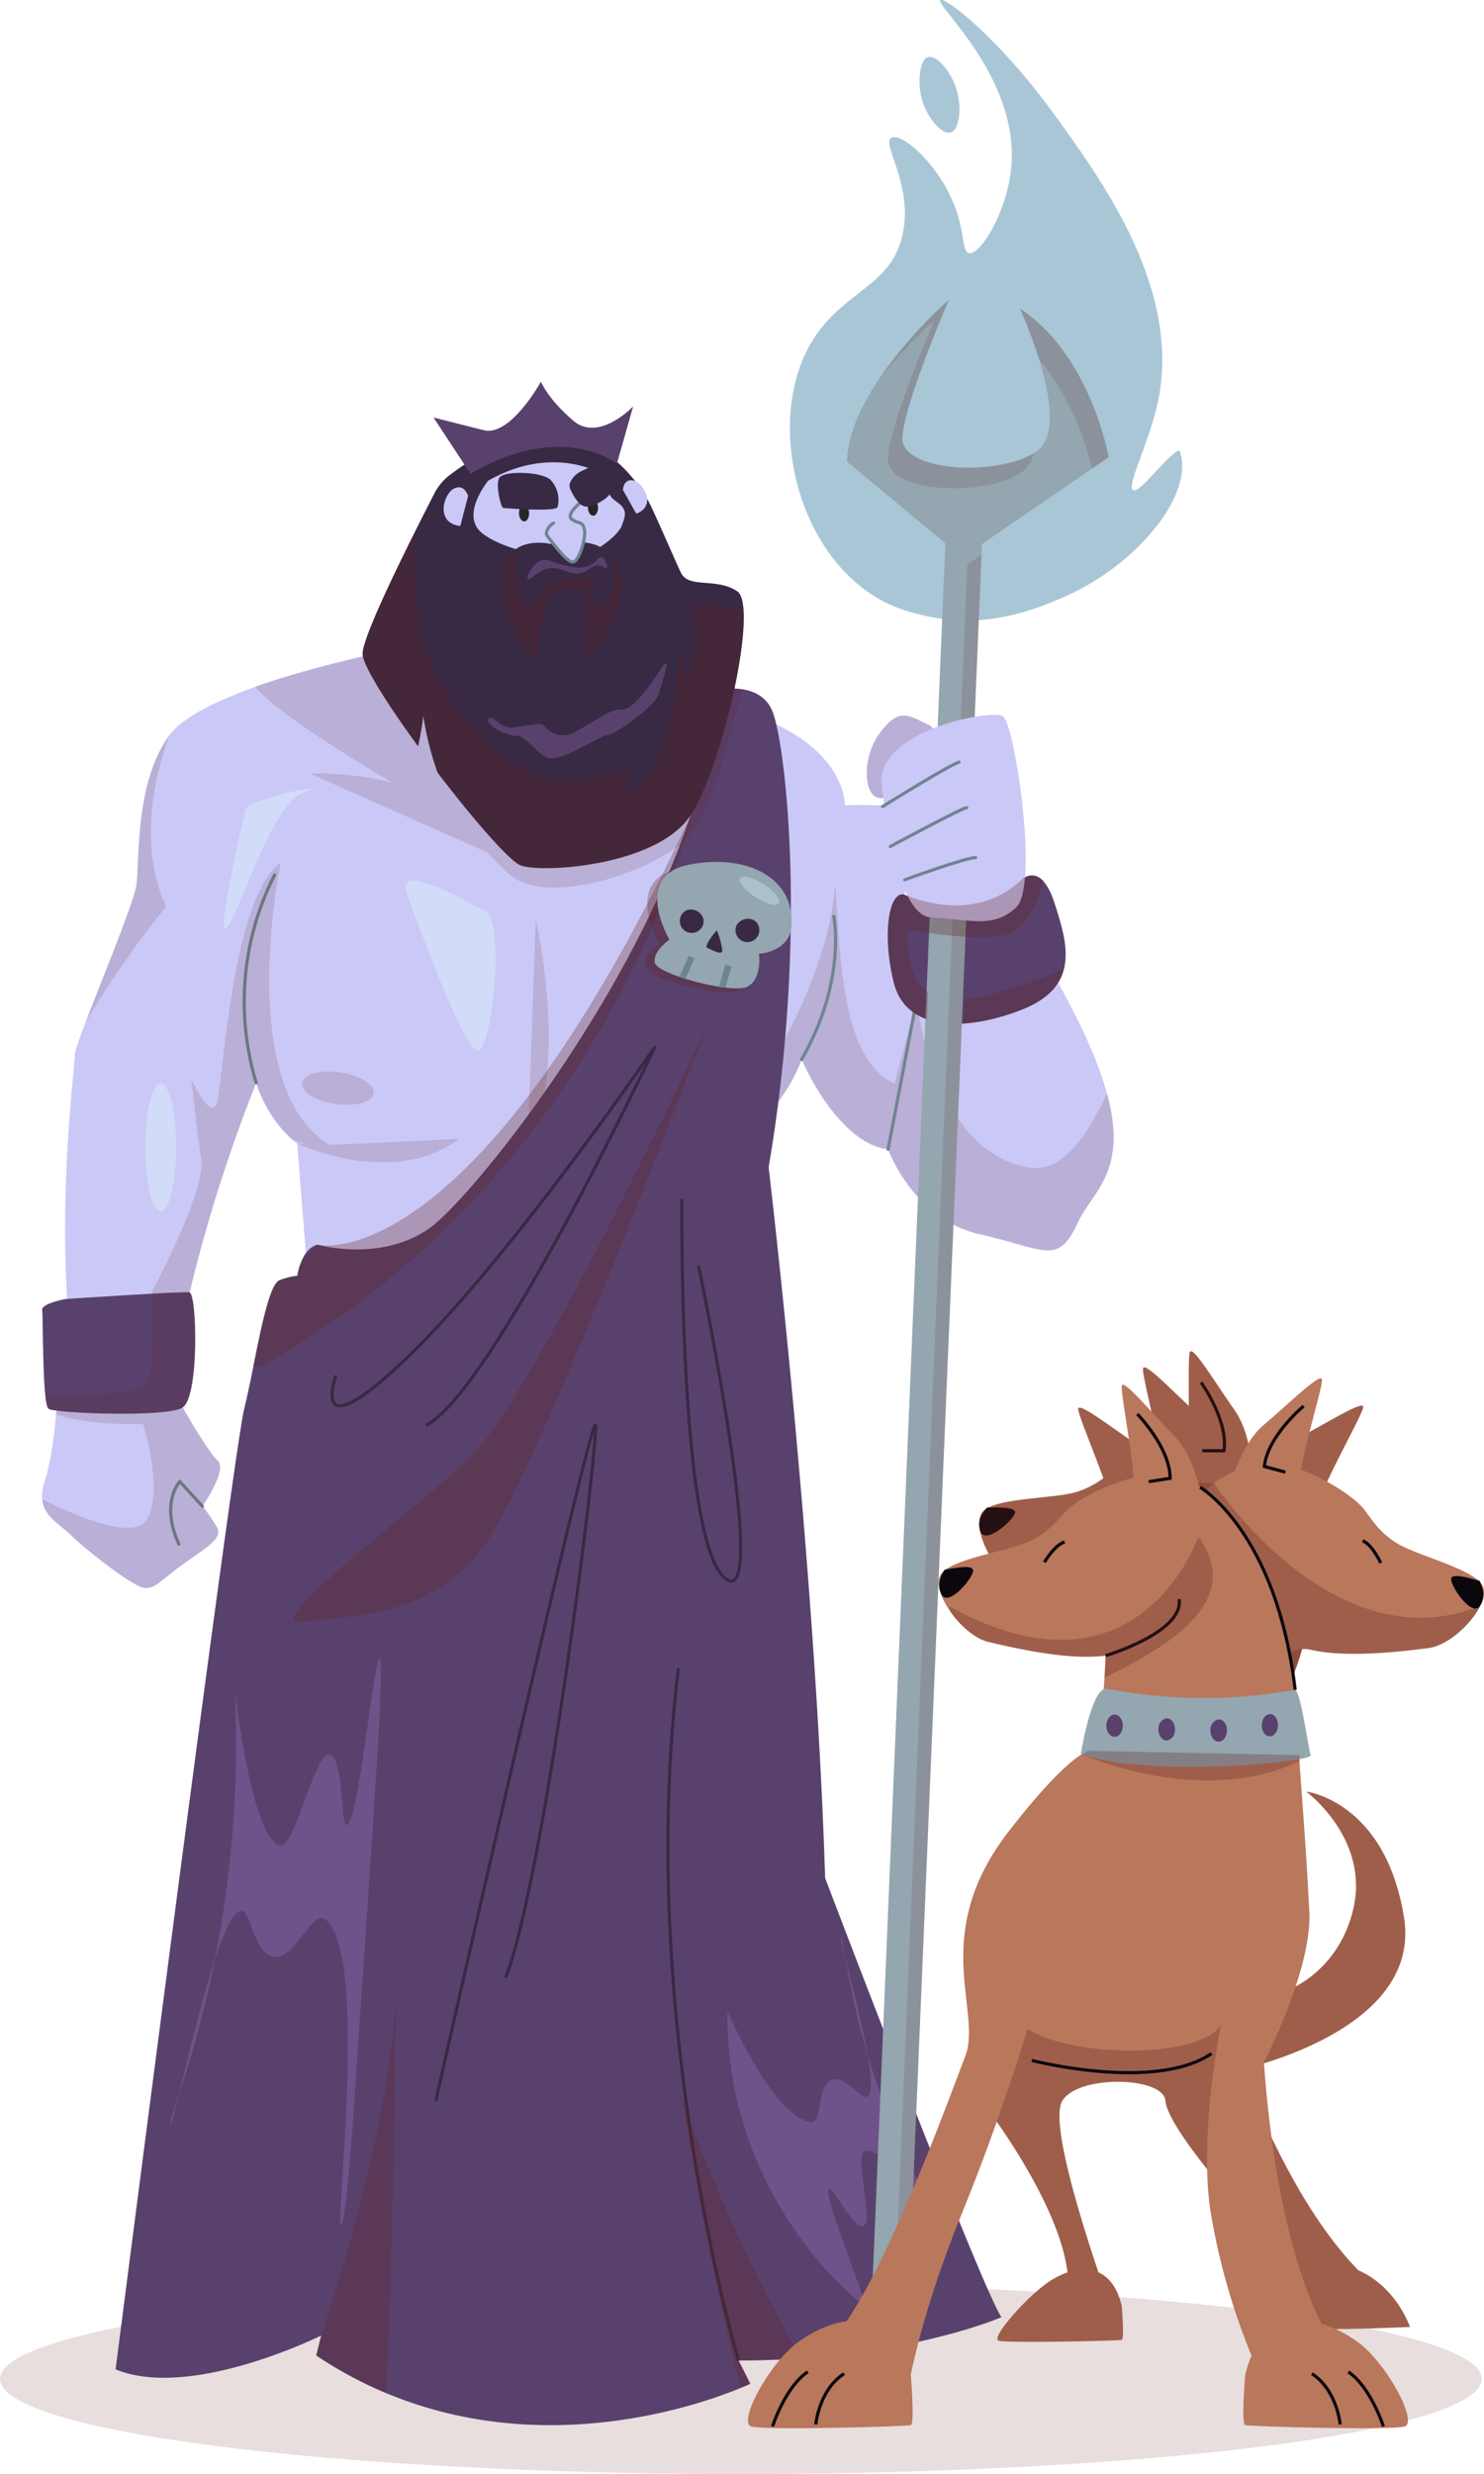 <svg xmlns="http://www.w3.org/2000/svg" viewBox="0 0 234.04 390"><defs><style>.cls-1{isolation:isolate;}.cls-10,.cls-2,.cls-9{fill:#612320;}.cls-10,.cls-16,.cls-2,.cls-8{mix-blend-mode:multiply;}.cls-16,.cls-2{opacity:0.15;}.cls-13,.cls-3{fill:#cac8f7;}.cls-17,.cls-20,.cls-4,.cls-7{fill:none;}.cls-13,.cls-17,.cls-4{stroke:#6e8591;}.cls-13,.cls-4{stroke-linecap:round;}.cls-13,.cls-17,.cls-20,.cls-4,.cls-7{stroke-miterlimit:10;}.cls-13,.cls-20,.cls-4,.cls-7{stroke-width:0.5px;}.cls-5{fill:#59416d;}.cls-6{fill:#70528a;}.cls-7{stroke:#382945;}.cls-10,.cls-8{opacity:0.3;}.cls-11{fill:#382945;}.cls-12{fill:#262626;}.cls-14{fill:#a9c6d6;}.cls-15{fill:#94a6b0;}.cls-18{fill:#b9775c;}.cls-19{fill:#0a080d;}.cls-20{stroke:#0a080d;}.cls-21{fill:#acc0cc;}.cls-22{fill:#d2dbf7;}</style></defs><g class="cls-1"><g id="Слой_2" data-name="Слой 2"><g id="OBJECTS"><ellipse class="cls-2" cx="116.84" cy="375.01" rx="116.84" ry="14.99"/><path class="cls-3" d="M145.17,121s4.41-5.25,1.18-6.78-4.57-2.71-7.62,1.36-2.55,11,.67,10.17S145.17,121,145.17,121Z"/><path class="cls-2" d="M145.17,121s4.41-5.25,1.18-6.78-4.57-2.71-7.62,1.36-2.55,11,.67,10.17S145.17,121,145.17,121Z"/><path class="cls-3" d="M59.28,103s-27,5.51-32.52,12.85S22,135.8,21.51,139.48s-9.7,24.91-9.7,26.75-2.62,21.5-1.05,40.91c0,0,13.12,2.89,19.15-3.41a244.33,244.33,0,0,1,10.49-33s1.75,6.13,6.47,9.54l1.83,23.15s44.68,20.28,66.71-1.75c0,0,.52-17.31,2.62-21.5s5.77-6.3,8.39-13.12c0,0,5.51,13.12,13.64,14.17,0,0,3.93,11,14.42,13.37s12.33,5,15.48-1.83,12.85-10-3.94-39.34c0,0-14.42,11-23.6,2.36,0,0-2.36-16,1.84-16.26l-1.32-12.33a93.77,93.77,0,0,0-9.7-.26S133.5,119.28,122,114,77.9,97.51,59.28,103Z"/><path class="cls-2" d="M170,192.72c2.28-4.94,8-8,4.6-20.4-3.45,7.39-7.28,12.51-12.21,11.74-15.21-2.36-17.83-26.23-17.83-26.23l-3.5,13c-8.48-4-8.48-20-9.35-31.47-1.12,17.28-14.95,35.75-14.95,35.75l2.79,2.59c2.09-2.87,4.83-5.31,6.91-10.72,0,0,5.51,13.12,13.64,14.17,0,0,3.93,11,14.42,13.37S166.81,199.53,170,192.72Z"/><path class="cls-2" d="M84.5,144.9s5.38,23.69-1.26,34.88Z"/><path class="cls-4" d="M40.4,170.69a44.17,44.17,0,0,1,2.9-32.75"/><path class="cls-3" d="M9.17,218.22s-.4,10.09-2.09,15.17,1.67,6.22,4.2,8.69,9.81,8.13,11.53,8.24,2.17-.91,5.81-3.56,6.63-4.17,5.6-6a29.15,29.15,0,0,0-2.29-3.34s4-5.69,2.41-7.15-5.53-8.39-5.53-8.39S13.69,213.91,9.17,218.22Z"/><path class="cls-4" d="M31.93,237.45l-3.58-3.89s-3.14,3.34-.14,9.85"/><path class="cls-4" d="M131.49,144.46s2.1,10.14-5.07,22.55"/><path class="cls-5" d="M10.32,204.78s-3.84.7-3.67,1.75,0,14.86,1,15.56,18.43,1.4,21.11-.18,2.32-18,1.1-18.18S10.32,204.78,10.32,204.78Z"/><path class="cls-5" d="M113,108.79s6.64-1.57,8.74,3.15,5.77,35.34-.52,72.06c0,0,7.34,61.69,8.91,112.05,0,0,24.13,63.47,27.8,69.24,0,0-15.73,6.82-41.43,6.82l1.83,3.67s-35.93,17.31-68.45-4.46l.79-3.15s-20.55,10.23-32.44,5.34c0,0,18.54-144.43,20.28-151.42s3.5-19.58,5.6-20.28a11,11,0,0,1,2.8-.7s.52-4.2,3.14-4.9c0,0,9.8,2.8,17.49-2.45S111,143.58,113,108.79Z"/><path class="cls-2" d="M113,108.79c0,.52-.07,1-.11,1.58a163.86,163.86,0,0,0-27.58-7.5l-22.42-.67a32.12,32.12,0,0,0-3.57.82S46.46,106,40.22,108.24C43.39,112,52.84,118,61.84,123.35a52.6,52.6,0,0,0-13-1.43l28,12.44c1.56,1.63,2.86,2.91,3.75,3.66,6.28,5.23,25.44-1.4,29.28-7.67,2.65-4.33,5.62-15.3,7.21-21.68A12,12,0,0,0,113,108.79Z"/><path class="cls-6" d="M26.94,334.78c-.92-.41,11.81-27,10.14-67.31-.11-2.76,2.22,21.37,6.85,23.4,2.68,1.18,5.72-15.66,8.3-14.17,1.87,1.08,1.59,10.67,2.34,11,1.88.77,4.44-26.69,5.31-26.34s-1.14,27.14-4.15,72c0,0-1.19,17.77-2,17.4s4.37-42.88-2.42-48.21c-2.26-1.77-5.24,7.83-8.94,5.61-2.43-1.45-2.78-6.4-4.12-6.88C34.4,299.89,27.5,335,26.94,334.78Z"/><path class="cls-6" d="M132.62,305.47c.72-.08,1.53,21.14,16.14,45.6,1,1.68-8.6-12.48-12.24-12-2.1.25,1.62,11.84-.53,11.87-1.56,0-4.6-6.06-5.18-6-1.46.21,6.13,18.23,5.46,18.33S114.36,346.4,114.72,317c0,0,7.06,16.71,13.18,17.53,2,.28.71-6.79,3.82-6.77,2,0,3.93,3,4.95,2.77C139.57,329.92,132.18,305.53,132.62,305.47Z"/><path class="cls-7" d="M53,216.84s-4.72,12.59,11.54-3.14,38.81-48.78,38.81-48.78-25.7,54.55-36.19,59.79"/><path class="cls-7" d="M116.46,372.11S100.2,317.56,107,263"/><path class="cls-7" d="M68.72,331.19S93.38,222.09,93.9,224.71,86,295.52,79.74,311.79"/><path class="cls-7" d="M107.54,189s-.53,54,6.82,59.8-4.2-49.31-4.2-49.31"/><path class="cls-2" d="M58.93,172.35c-.2,1.38-2.88,2.13-6,1.69s-5.48-1.93-5.28-3.31,2.88-2.13,6-1.69S59.13,171,58.93,172.35Z"/><g class="cls-8"><path class="cls-9" d="M107.54,330.67s5.59,33.53,9.37,45.72c.89-.38,1.38-.61,1.38-.61l-1.83-3.67c3.49,0,6.79-.13,9.9-.35A248.25,248.25,0,0,1,107.54,330.67Z"/><path class="cls-9" d="M62.43,310.74s0,1.38,0,3.76C62.44,313.21,62.46,312,62.43,310.74Z"/><path class="cls-9" d="M62.4,314.5c-.77,22.07-11.77,53.67-11.77,53.67l-.79,3.15a64.68,64.68,0,0,0,11,5.91C61.88,361.64,62.29,326.12,62.4,314.5Z"/></g><path class="cls-10" d="M111.73,161.24S83.93,221,73.44,230.48s-33,26.23-25.7,25.18,19.93-.52,28.33-11.54S111.73,161.24,111.73,161.24Z"/><path class="cls-11" d="M116.28,93.23c-3.32-2.27-7.69-.35-8.92-3s-3-6.82-4.72-10.49C100.77,75.85,90.77,60,71,74.83a8.71,8.71,0,0,0-2.49,2.94C65.77,83.13,57.33,99.66,57.18,103c-.07,1.74,3.91,8,8.74,14.62a39.69,39.69,0,0,0,.83-4.83,47.69,47.69,0,0,0,2.26,9c5.59,7.32,11.42,14.06,13.18,14.65,3.67,1.22,21.85,0,26.92-8.22S119.6,95.5,116.28,93.23Z"/><path class="cls-5" d="M80.61,114.73s4.46-.78,4.9-.52,2.18,2.8,5.24,1.14,5.6-3.67,7.26-3.5,4.2-3.32,6.21-6.38.08,2.36-.35,4-6.38,6.12-8.22,6.47-7.43,4.54-9.53,3.41S83,116,81.4,116s-4.81-1.66-4.37-2.62S78.6,114.56,80.61,114.73Z"/><path class="cls-3" d="M77,75.77s-4.49,5.4-1,8.25,11.85,4.2,14.39,4,7-3.38,7.65-5.1,1-2.62-.9-3.9-.75-2.47-.83-3.22S87.75,69.63,77,75.77Z"/><path class="cls-11" d="M87,85.78s-7.87-2-7.76,6a18.3,18.3,0,0,0,5.51,12.7s.24-10.7,2.93-11.13c2.13-.34,2.47,0,4-.6.9-.32.79,9.48.34,11s3.82-3.26,4.5-8.44,1.12-9-4.16-9.78S87,85.78,87,85.78Z"/><path class="cls-5" d="M83.8,89.67a3.38,3.38,0,0,1,1.64-1.35c1-.32,1.45.3,3.34.74,1.4.33,3,.7,4.33,0,1-.53,1.27-1.33,1.82-1.19s1,1.48.73,1.67-.43-.23-.91-.37c-1-.27-1.72.57-2.61,1-2.17,1-3.57-1.27-6.15-.43-1.57.52-2.4,1.81-2.7,1.55S83.47,90.16,83.8,89.67Z"/><path class="cls-5" d="M74.22,74.72s12.59-8.39,23.08-1.65l2.55-9s-5.4,5.7-9.44,2.25-5.1-6.15-5.1-6.15-4.8,8.7-9,7.65-7.94-2-7.94-2Z"/><path class="cls-12" d="M83.45,80.89c0,.71-.32,1.29-.76,1.3s-.82-.54-.84-1.25.32-1.28.76-1.3S83.43,80.19,83.45,80.89Z"/><path class="cls-12" d="M94.32,80c0,.7-.32,1.28-.76,1.3s-.82-.55-.84-1.25.31-1.29.76-1.3S94.3,79.29,94.32,80Z"/><path class="cls-11" d="M79.36,80.08s8.24.67,8.57-.15a4.54,4.54,0,0,0-1.1-4.27c-1.35-1.35-7.53-1.5-8.11-.3S79,80,79.36,80.08Z"/><path class="cls-13" d="M91.72,79.07s-2.55,2-1.57,2.77,1.65.23,2,1.5-.75,5-1.72,5.25-3.6-3.45-4.12-4.12.67-2,1-2"/><path class="cls-10" d="M97.79,94.89c-1.18,5.07-6.18,10.23-5.73,8.77s.56-11.27-.34-11c-1.57.56-1.91.26-4,.6-2.69.43-2.93,11.13-2.93,11.13a18.3,18.3,0,0,1-5.51-12.7s-.11-3.37,2-5.06c0,0,.33,9.22,2,8.77s3.26-3.82,3.26-3.82,5.73-.23,7.53-1.13l-.67,1.91s-.9,2.93,1,3S98.24,91,96,87.24C96,87.24,99,89.6,97.79,94.89Z"/><path class="cls-10" d="M117.23,95.8c-3.07.19-9.32-2-8,1.58,1.58,4.2-.91,9.31-.91,9.31l-.92-4.85a81.15,81.15,0,0,1-3,15.74c-2.49,8.26-6.16,7.21-6.16,7.21l1.7-3.94a46.91,46.91,0,0,1-9.57,2.23c-4.85.53-12.2-2.75-19.93-13.77-4.87-6.92-5.38-18-5.08-25.26-3.52,7-8.06,16.52-8.17,19-.07,1.74,3.91,8,8.74,14.62a39.69,39.69,0,0,0,.83-4.83,47.69,47.69,0,0,0,2.26,9c5.59,7.32,11.42,14.06,13.18,14.65,3.67,1.22,21.85,0,26.92-8.22C113.39,121.27,117.91,102.8,117.23,95.8Z"/><path class="cls-11" d="M90,75.91A1.24,1.24,0,0,0,89.9,77c.43,1,1.47,3,2.72,2.86,1.65-.22,4-1.66,4-3.07,0-1.87-2.32-3.75-3.59-3.15S90.68,74.58,90,75.91Z"/><path class="cls-2" d="M52,180.49c-15.11-9-7.73-44.47-7.73-44.47-7.87,5.51-9.11,35.71-10.16,38.07s-3.93-3.93-3.93-3.93.79,7.61,1.57,12.59-7.86,21-7.86,21,.52,12.33-.79,14.43C22.14,219.67,12.5,220,7.18,220a4.12,4.12,0,0,0,.52,2.09,4.31,4.31,0,0,0,1.2.27l-.06.61c5.95,1.91,13.72,1.48,13.72,1.48s3.41,10.75.53,15.21c-2.08,3.22-11.4-.8-16.43-3.29.27,2.7,2.69,3.82,4.62,5.71,2.53,2.48,9.81,8.13,11.53,8.24s2.17-.91,5.81-3.56,6.63-4.17,5.6-6a29.15,29.15,0,0,0-2.29-3.34s4-5.69,2.41-7.15-5.53-8.39-5.53-8.39c2.67-1.57,2.32-18,1.1-18.18a244.33,244.33,0,0,1,10.49-33,21.38,21.38,0,0,0,5.81,9c.73.23,1.47.44,2.18.61l-1.52-.07s15,7.17,25.52-.69Z"/><line class="cls-4" x1="140.06" y1="181.18" x2="144.52" y2="157.83"/><path class="cls-14" d="M142.68,96.2c-16.71-5.35-23-30.29-14-43.36,5-7.18,11.82-7.88,13.64-15.74s-3.39-14.46-1.75-15.38,7.64,4.27,10.15,11.19c1.45,4,1,6.77,2.09,7,1.75.36,5.94-6.33,6.65-13.29C160.93,12.34,147.4.79,148.28,0c.67-.59,9.09,5.81,17.83,17.83,7.77,10.68,20.39,28,16.44,45.81-1.39,6.25-4.94,13.06-3.85,13.64S184.3,71.41,186,71c2.62,6.62-6.59,18.29-18.88,23.41C158.77,98,151.42,99,142.68,96.2Z"/><path class="cls-14" d="M150,20.87c-1.44.54-3.94-2.43-4.7-5.54-.6-2.51-.25-5.86,1-6.32,1.49-.53,4.25,2.81,4.84,6.32C151.55,17.44,151.26,20.41,150,20.87Z"/><path class="cls-5" d="M142.55,141s10.8,5.25,18.62-2.36c0,0,3-2.88,5.12,3.67s4.19,13.38-5.51,17-18,2.75-19.8-4.33S140,140.61,142.55,141Z"/><path class="cls-15" d="M174.85,72.07s-2.79-16.08-14-23.43c0,0,8.39,18.19,2.79,22.38s-21.68,3.5-21.33-2.09,7.35-21.69,7.35-21.69-15.74,13.64-16.09,25.53l15.52,12.88-12.19,291,5.76.23,12.2-291.11Z"/><g class="cls-16"><path class="cls-9" d="M172.22,73.87l2.63-1.8s-2.79-16.08-14-23.43a72.34,72.34,0,0,1,3,8C169.16,62.85,171.46,70.69,172.22,73.87Z"/><polygon class="cls-9" points="152.55 88.98 140.5 376.74 142.68 376.83 154.81 87.44 152.55 88.98"/><path class="cls-9" d="M147.35,50.5s-7,16.08-7.34,21.68,15.74,6.29,21.33,2.1A4.76,4.76,0,0,0,163,71.46c-6.09,3.7-21,2.86-20.68-2.53.35-5.6,7.35-21.69,7.35-21.69a71.54,71.54,0,0,0-11.27,12.87A74.06,74.06,0,0,1,147.35,50.5Z"/></g><path class="cls-3" d="M139,123.13s1.84,21.24,7.87,21.5,9.7,1.84,13.37-1.57S160,114,158.16,112.9,139,115,139,123.13Z"/><path class="cls-4" d="M139.19,127.15s10.66-6.65,12.06-7"/><path class="cls-4" d="M140.41,133.44s11.36-6.12,12.06-6.12"/><path class="cls-4" d="M142.68,138.69s9.62-3.5,11.19-3.5"/><path class="cls-10" d="M146.38,156.47c-4-2.93-3.17-9.91-3.17-9.91s10.14,1.92,15.21.87c3.38-.7,5.28-5.43,6.17-8.51a2.29,2.29,0,0,0-3.42-.32c-7.82,7.61-18.62,2.36-18.62,2.36-2.53-.35-3.41,6.95-1.57,14a7.9,7.9,0,0,0,5.23,5.72Z"/><path class="cls-10" d="M153.52,157.4a12.89,12.89,0,0,1-1.41.23l-.15,3.75a30.92,30.92,0,0,0,8.82-2.06c4.39-1.66,6.35-4,7-6.6A71.4,71.4,0,0,1,153.52,157.4Z"/><path class="cls-10" d="M50,196.21l-2.73,3.2a10.11,10.11,0,0,0-.41,1.7,11,11,0,0,0-2.8.7c-1.51.5-2.85,7.2-4.13,13.52.49,0,1.05.2,1.51-.06,55.07-31,67.66-87.07,67.66-87.07C74.49,202.51,50,196.21,50,196.21Z"/><path class="cls-10" d="M104,148.79s-5.9-10,3-11.81,16.75,1.8,16.26,9.58c-.26,4.19-5.11,4.46-5.11,4.46s.53,4.19-2,5.24-14-2-14.42-3.8S104,148.79,104,148.79Z"/><path class="cls-15" d="M105.57,148.13s-5.9-10,3-11.8,16.74,1.8,16.26,9.57c-.26,4.2-5.12,4.46-5.12,4.46s.53,4.2-2,5.24-14-2-14.43-3.8S105.57,148.13,105.57,148.13Z"/><line class="cls-17" x1="109.09" y1="150.87" x2="107.63" y2="154.16"/><line class="cls-17" x1="114.88" y1="152.2" x2="113.92" y2="155.56"/><path class="cls-11" d="M110.94,144.84a1.88,1.88,0,1,1-2.58-1.38A2.1,2.1,0,0,1,110.94,144.84Z"/><path class="cls-11" d="M116.16,145.86a1.88,1.88,0,1,0,2.83-.74A2.08,2.08,0,0,0,116.16,145.86Z"/><path class="cls-11" d="M113.05,146.64s-2.19,2.54-1.49,2.8,2.36,1.31,2.36.35A13.35,13.35,0,0,0,113.05,146.64Z"/><path class="cls-18" d="M194.55,234.86s-1.27-7.9-5.38-11.66-8.55-8.48-8.89-7.52,3.86,15.78,2.84,17.4Z"/><path class="cls-18" d="M197.5,234.89s.46-8-2.75-12.54-6.52-10.12-7.07-9.25.38,16.24-1,17.6Z"/><path class="cls-18" d="M200.06,233.24c-.52-.74-4.71-5.87-11.41-5.59A28.72,28.72,0,0,0,176.58,231c-1.53,1-3.08,3-6.69,4.17s-12.82.87-14.88,3.14,1.77,10,5.79,11.63c7.31,3,13.48,4.82,18,4.91,4,.08,7.36,6.42,6.37,10.14s-1.47,14.83-.06,22.57C185.12,287.54,220.56,262.07,200.06,233.24Z"/><path class="cls-19" d="M155.7,237.64c.47.07,4.56-.28,4.39.82s-4.64,5.11-5.46,3S155.7,237.64,155.7,237.64Z"/><path class="cls-20" d="M171.46,238.83s2-2.45,3.63-2.68"/><path class="cls-20" d="M189.42,217.92s4.33,6,3.61,10.78l-3.42,0"/><path class="cls-20" d="M178.81,254.83s12.78-1.8,12.79-7.09"/><path class="cls-10" d="M155,238.29c2.06-2.27,11.26-2,14.88-3.14s5.16-3.2,6.69-4.17a23.44,23.44,0,0,1,6.27-2.42c-.89-5-2.81-12.21-2.57-12.88.3-.83,3.66,2.59,7.22,6,0-4.1-.09-8.12.18-8.55.55-.87,3.86,4.7,7.07,9.25a18,18,0,0,1,2.6,8.21,13.66,13.66,0,0,1,2.71,2.68c20.5,28.83-14.94,54.3-14.94,54.3-1.41-7.74-.92-18.85.06-22.57s-2.34-10.06-6.37-10.14c-4.53-.09-10.7-1.94-18-4.91C156.78,248.29,153,240.56,155,238.29Z"/><path class="cls-18" d="M196.39,236.77s3.2-7.33,8.13-9.94,10.39-6.08,10.48-5.06-7.68,14.32-7.1,16.13Z"/><path class="cls-10" d="M196.39,236.77s3.2-7.33,8.13-9.94,10.39-6.08,10.48-5.06-7.68,14.32-7.1,16.13Z"/><path class="cls-18" d="M193.52,236.06s1.56-7.84,5.8-11.45,8.85-8.17,9.16-7.19-4.43,15.63-3.47,17.28Z"/><path class="cls-18" d="M191.46,233.82c.69-.58,6-4.5,12.45-2.55,4.19,1.27,8.87,4.13,10.85,6.24,1.24,1.32,2.23,3.67,5.44,5.71s12.19,4.05,13.62,6.76-4.22,9.24-8.52,9.81c-7.82,1-14.26,1.3-18.66.25-3.93-.93-8.74,4.38-8.71,8.23s-2.28,14.73-5.59,21.86C192.34,290.13,164.4,256.61,191.46,233.82Z"/><path class="cls-10" d="M233.38,253.19c-23.14,9.25-41.92-19.37-41.92-19.37l-4-.15L186,270.3l14.54.53A41.72,41.72,0,0,0,205.33,260a4.12,4.12,0,0,1,1.31.08c4.4,1,10.84.8,18.66-.25,3-.4,6.68-3.72,8.12-6.61Z"/><path class="cls-19" d="M233.31,249.18c-.47-.05-4.34-1.41-4.46-.3s3.22,6.1,4.53,4.31S233.31,249.18,233.31,249.18Z"/><path class="cls-20" d="M217.76,246.39s-1.31-2.86-2.85-3.5"/><path class="cls-20" d="M205.59,221.66s-5.69,4.69-6.19,9.52l3.31.89"/><path class="cls-18" d="M187,238.91s-2.43-7.62-7.05-10.73-9.72-7.12-9.91-6.11,6.16,15,5.39,16.77Z"/><path class="cls-10" d="M187,238.91s-2.43-7.62-7.05-10.73-9.72-7.12-9.91-6.11,6.16,15,5.39,16.77Z"/><path class="cls-18" d="M189.89,238.5s-.74-8-4.59-12-8-9-8.37-8.1,2.8,16,1.67,17.55Z"/><path class="cls-18" d="M192.17,236.48c-.63-.64-5.53-5.1-12.12-3.82-4.3.83-9.25,3.19-11.43,5.08-1.38,1.19-2.6,3.42-6,5.12s-12.54,2.77-14.24,5.32,3.24,9.62,7.45,10.64c7.67,1.85,14.05,2.76,18.55,2.18,4-.53,8.23,5.25,7.81,9.08s.74,14.88,3.29,22.32C185.47,292.4,216.73,262,192.17,236.48Z"/><path class="cls-19" d="M149,247.43c.48,0,4.47-1,4.47.16s-3.83,5.74-4.95,3.83S149,247.43,149,247.43Z"/><path class="cls-20" d="M164.71,246.27s1.6-2.72,3.19-3.19"/><path class="cls-20" d="M179.37,222.92s5.17,5.26,5.17,10.12l-3.38.53"/><path class="cls-18" d="M194.67,326.49s29.71-5.89,26.75-24.24S206,282.43,206,282.43s8.06,5.9,7.86,15.21c-.11,5.44-4,18.14-21.35,18.26Z"/><path class="cls-10" d="M194.67,326.49s29.71-5.89,26.75-24.24S206,282.43,206,282.43s8.06,5.9,7.86,15.21c-.11,5.44-4,18.14-21.35,18.26Z"/><path class="cls-18" d="M190.23,309.07s8.52,32.95,24,48.84c0,0,5.42,1.94,8.14,8.91,0,0-15.89.78-20.93,0,0,0,.38-3.87,2.32-6.2,0,0-19.38-34.11-21.32-35.66S190.23,309.07,190.23,309.07Z"/><path class="cls-10" d="M190.23,309.07s8.52,32.95,24,48.84c0,0,5.42,1.94,8.14,8.91,0,0-15.89.78-20.93,0,0,0,.38-3.87,2.32-6.2,0,0-19.38-34.11-21.32-35.66S190.23,309.07,190.23,309.07Z"/><path class="cls-18" d="M194.49,308.53l-29.8,1.58-8.77,22.6s11.17,14.67,12.43,25.52A13,13,0,0,0,165,360c-3.14,2.23-8.9,8.61-7.46,9s18.94,0,19.37-.14,0-5.31,0-5.31c-.69-2.94-2-4.59-3.68-5.33-2-6-7.81-23.62-5.69-27.06,2.55-4.14,15.94-3.83,16.26,0s9.79,14.73,9.79,14.73Z"/><path class="cls-10" d="M194.49,308.53l-29.8,1.58-8.77,22.6s11.17,14.67,12.43,25.52A13,13,0,0,0,165,360c-3.14,2.23-8.9,8.61-7.46,9s18.94,0,19.37-.14,0-5.31,0-5.31c-.69-2.94-2-4.59-3.68-5.33-2-6-7.81-23.62-5.69-27.06,2.55-4.14,15.94-3.83,16.26,0s8.77,13.28,8.77,13.28Z"/><path class="cls-18" d="M143.65,374.43s.63,7.66,0,7.87-23,.85-25.17.21,2.86-10.09,7.52-13.39C132.59,364.44,141.09,363.59,143.65,374.43Z"/><path class="cls-20" d="M121.83,382.51s2-6.22,5.55-8.61"/><path class="cls-20" d="M128.66,382.19s.47-5.42,4.46-8"/><path class="cls-18" d="M196.37,374.43s-.64,7.66,0,7.87,23,.85,25.16.21-2.86-10.09-7.51-13.39C207.43,364.44,198.92,363.59,196.37,374.43Z"/><path class="cls-20" d="M218.18,382.51s-2-6.22-5.54-8.61"/><path class="cls-20" d="M211.36,382.19s-.48-5.42-4.47-8"/><path class="cls-18" d="M174.37,261s-.44,10.4-1.25,13.37-1.5-1.74-13.9,14.15c-12.85,16.46-4.22,28.44-7,35.66s-12.42,33.88-20.08,43.66c0,0,11.27,4.25,11.49,6.59,0,0,1.91-10.42,8.07-25.51s10.35-29.05,10.35-29.05c7.42,4.65,27.77,4.62,30.53-.8,0,0-3.45,16.66-1.75,29a103.92,103.92,0,0,0,6.93,24.18s2.42-5.9,10.93-5.47c0,0-7.23-11.7-9.36-41.68,0,0,7.63-14.62,7.16-23.79-.78-15.11-1.58-21.85-1.94-30.81-.39-9.5-4.85-21.9-4.85-21.9Z"/><path class="cls-15" d="M174.51,266.21a81.28,81.28,0,0,0,29.7.18c.84-.15,2.14,9.24,2.49,10.32s-26.09,3.6-36.24-.23C170.46,276.48,172.13,266,174.51,266.21Z"/><path class="cls-5" d="M177.08,272c0,1-.57,1.77-1.28,1.79s-1.31-.74-1.32-1.71.56-1.77,1.28-1.79S177.07,271.06,177.08,272Z"/><path class="cls-5" d="M201.55,271.93c0,1-.57,1.77-1.28,1.79S199,273,199,272s.56-1.77,1.28-1.79S201.53,271,201.55,271.93Z"/><path class="cls-5" d="M193.5,272.76c0,1-.57,1.78-1.28,1.8s-1.31-.74-1.32-1.71a1.63,1.63,0,0,1,1.28-1.8C192.9,271,193.49,271.8,193.5,272.76Z"/><path class="cls-5" d="M185.3,272.58a1.63,1.63,0,0,1-1.28,1.8c-.72,0-1.3-.74-1.32-1.71a1.63,1.63,0,0,1,1.28-1.8C184.7,270.85,185.29,271.61,185.3,272.58Z"/><path class="cls-20" d="M162.73,324.81s19.41,5,28.34-1.09"/><path class="cls-20" d="M174.37,261s12.37-3.68,11.59-8.91"/><path class="cls-20" d="M189.26,234.45s12.06,7,15,31.94"/><path class="cls-10" d="M189,242.25s-9.31,27.47-39.25,11l.07.7c1.55,2.26,3.89,4.35,6,4.87,7.67,1.85,13.67,2.76,18.55,2.18l-.16,3.49C180.54,261.13,197.29,253.69,189,242.25Z"/><path class="cls-10" d="M204.9,276.67,171.62,276a10.69,10.69,0,0,0-1,.59c4.87,2,20.84,7.49,34.38,1Z"/><path class="cls-21" d="M122.8,142.39c-.37.54-2,.08-3.7-1s-2.74-2.49-2.37-3,2-.08,3.71,1S123.17,141.84,122.8,142.39Z"/><path class="cls-22" d="M64.32,141.32s8.92,25,11.15,24.29,4.22-20.57,1-22.06S61.84,135.12,64.32,141.32Z"/><path class="cls-22" d="M38.72,127.62s-4.83,20.33-3,18.71,7-19.52,12.09-21.38S39,126,38.72,127.62Z"/><ellipse class="cls-22" cx="25.34" cy="180.89" rx="2.44" ry="10.11"/><path class="cls-3" d="M73.83,78.18s-.58-2-2.24-1.16-3,5.48,1,5.89Z"/><path class="cls-3" d="M98.24,77.23s.06-1.82,1.65-1.48,3.75,4,.45,5.23Z"/><path class="cls-2" d="M26.2,142.9c-4.57-9.86-1.67-21.05.57-27h0c-5.51,7.34-4.72,19.93-5.25,23.61-.38,2.66-5.3,14.55-8,21.59A159.58,159.58,0,0,1,26.2,142.9Z"/></g></g></g></svg>